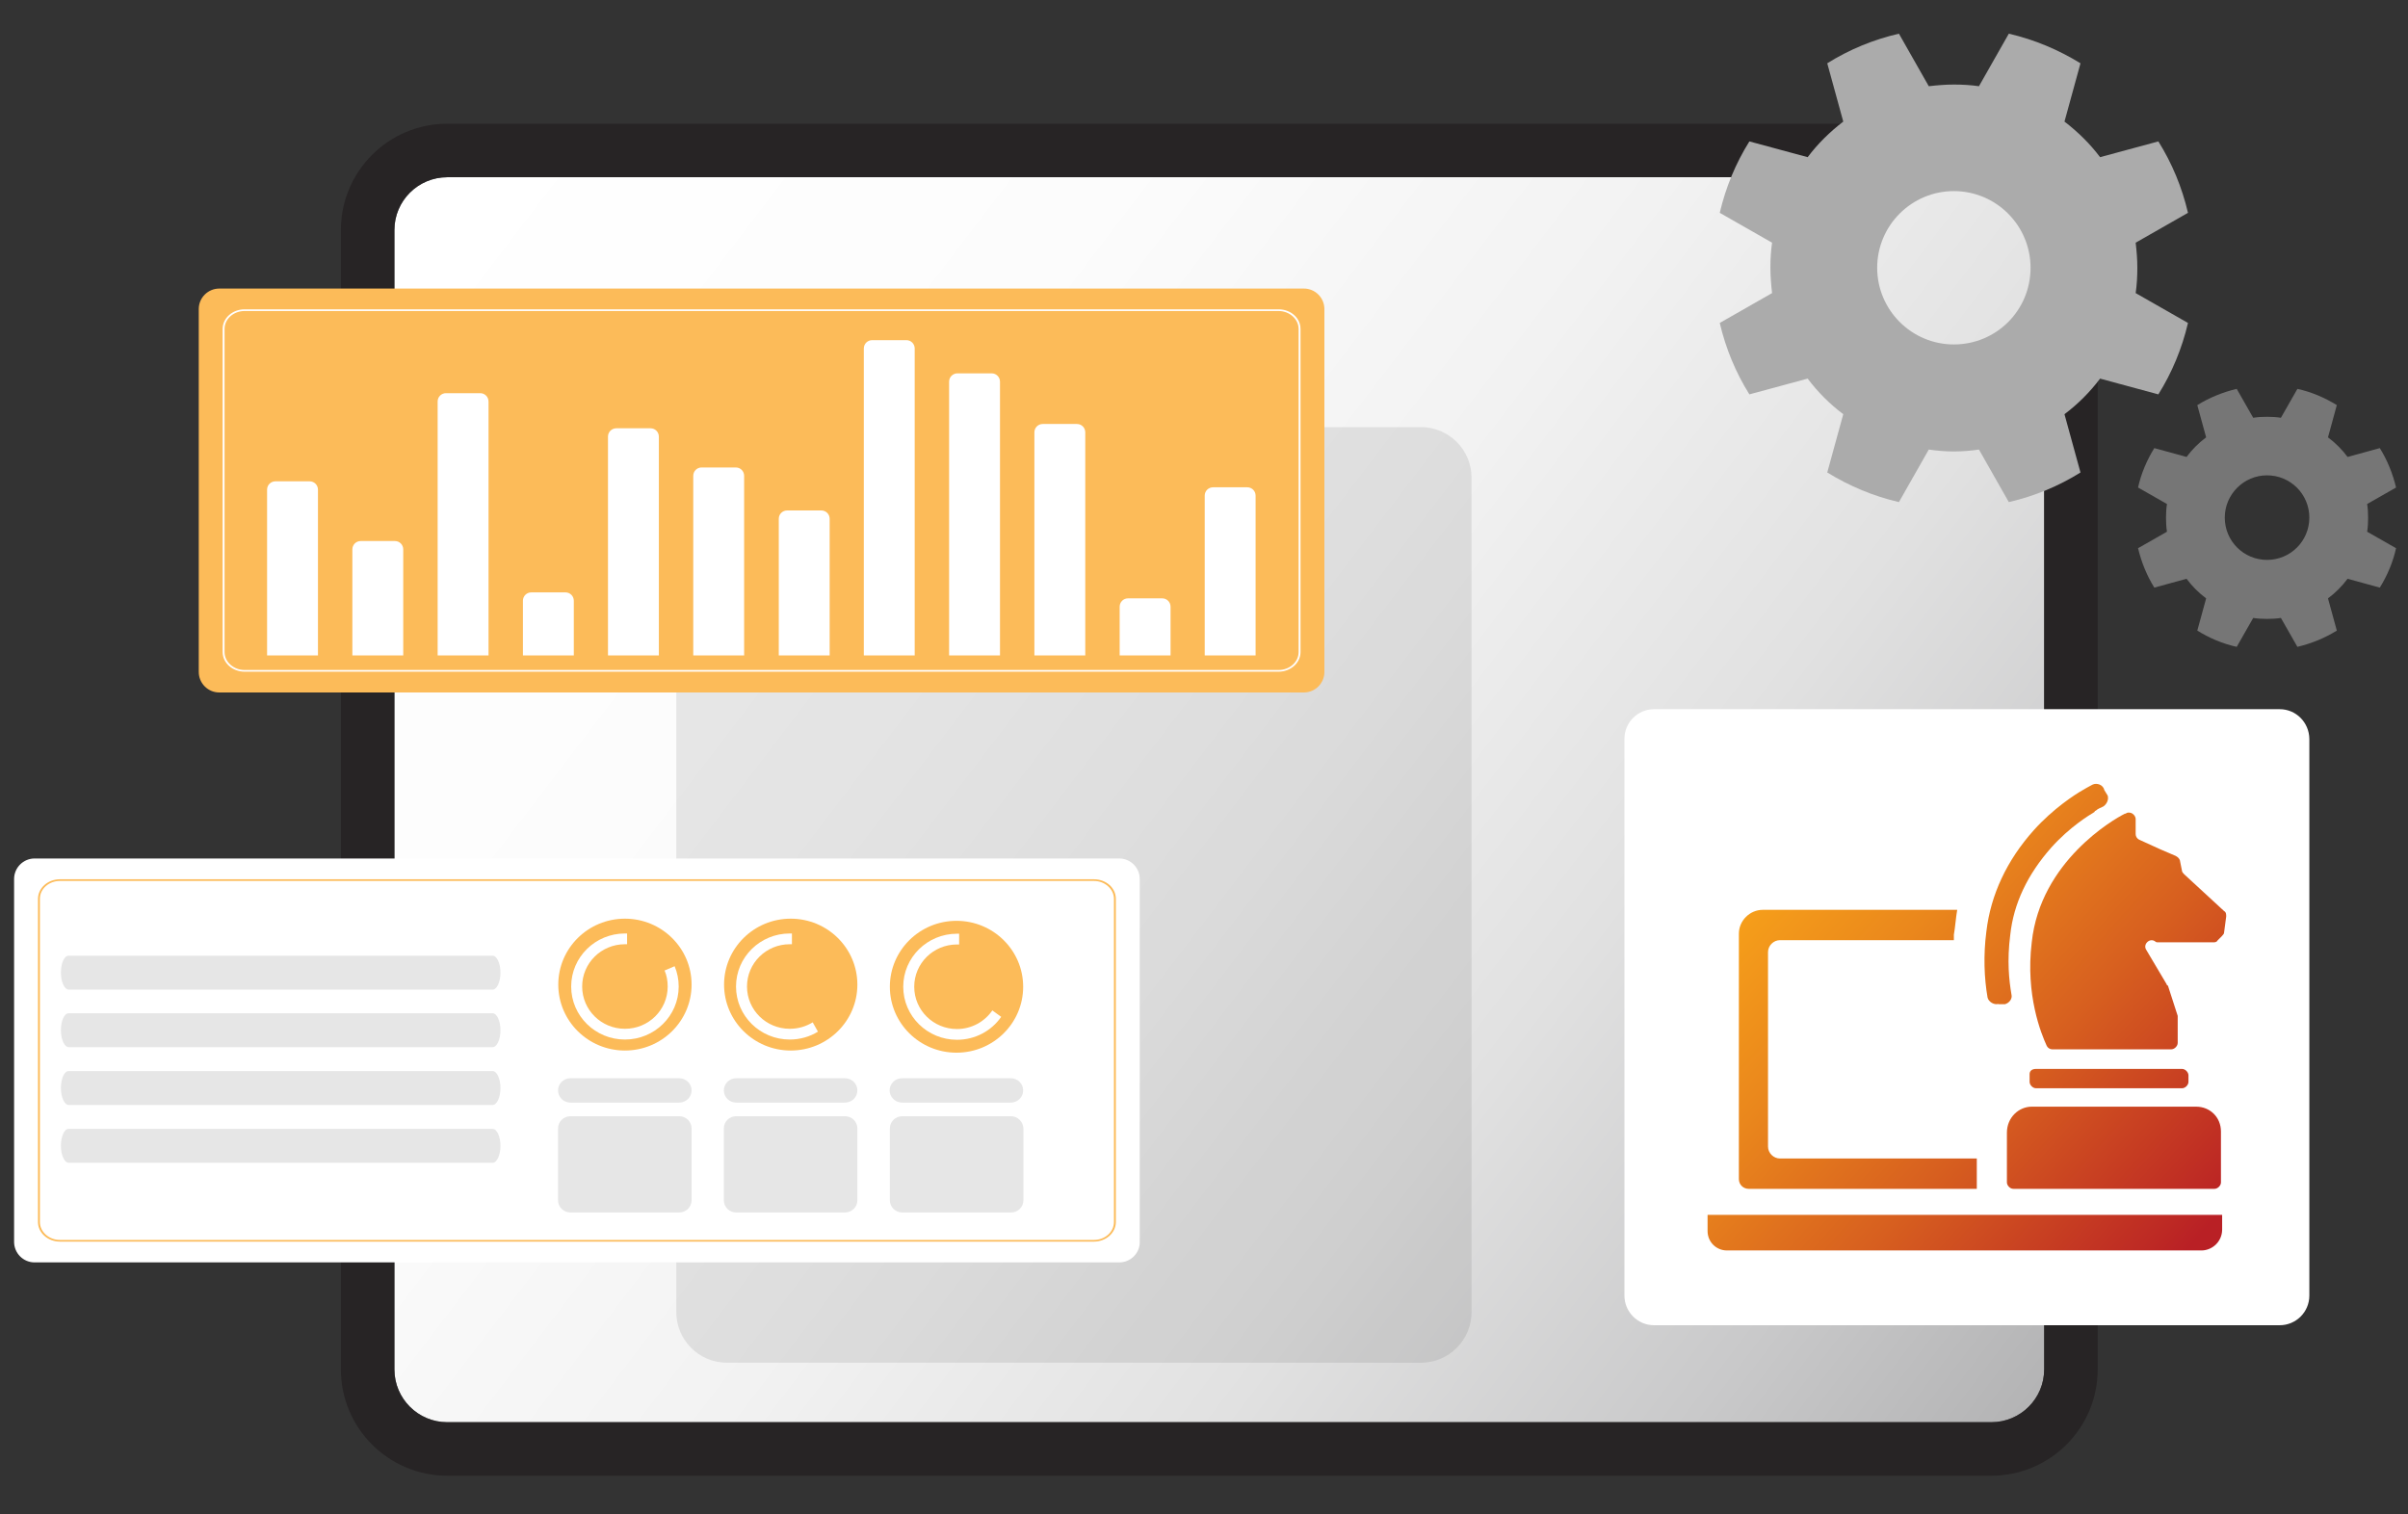 <?xml version="1.0" encoding="utf-8"?>
<!-- Generator: Adobe Illustrator 28.1.0, SVG Export Plug-In . SVG Version: 6.00 Build 0)  -->
<svg version="1.1" id="Layer_1" xmlns="http://www.w3.org/2000/svg" xmlns:xlink="http://www.w3.org/1999/xlink" x="0px" y="0px"
	 viewBox="0 0 1008 634" enable-background="new 0 0 1008 634" xml:space="preserve">
<rect x="0" y="0" width="1008" height="634" fill="#333333" stroke="none"/>
<g>
	<linearGradient id="SVGID_1_" gradientUnits="userSpaceOnUse" x1="180.112" y1="82.534" x2="846.142" y2="591.234">
		<stop  offset="0" style="stop-color:#FFFFFF"/>
		<stop  offset="0.27" style="stop-color:#FCFCFC"/>
		<stop  offset="0.486" style="stop-color:#F2F2F2"/>
		<stop  offset="0.685" style="stop-color:#E1E1E1"/>
		<stop  offset="0.871" style="stop-color:#C9C9CA"/>
		<stop  offset="1" style="stop-color:#B4B4B5"/>
	</linearGradient>
	<path fill="url(#SVGID_1_)" d="M833.6,595.4H187.2c-12.2,0-22.1-9.9-22.1-22.1v-477c0-12.2,9.9-22.1,22.1-22.1h646.4
		c12.2,0,22.1,9.9,22.1,22.1v477C855.7,585.5,845.8,595.4,833.6,595.4z"/>
	<path opacity="0.75" fill="#231F20" d="M833.6,74.2c12.2,0,22.1,9.9,22.1,22.1v477c0,12.2-9.9,22.1-22.1,22.1H187.2
		c-12.2,0-22.1-9.9-22.1-22.1v-477c0-12.2,9.9-22.1,22.1-22.1H833.6 M833.6,51.8H187.2c-24.6,0-44.5,20-44.5,44.5v477
		c0,24.6,20,44.5,44.5,44.5h646.4c24.6,0,44.5-20,44.5-44.5v-477C878.2,71.7,858.2,51.8,833.6,51.8L833.6,51.8z"/>
</g>
<g>
	<g>
		<path fill="#FFFFFF" d="M954.3,296.9H692.4c-6.8,0-12.4,5.5-12.4,12.4v233.1c0,6.8,5.5,12.4,12.4,12.4h261.9
			c6.8,0,12.4-5.5,12.4-12.4V309.3C966.6,302.4,961.1,296.9,954.3,296.9z"/>
	</g>
	<g>
		
			<linearGradient id="SVGID_00000176029977365819384350000000823791100302360238_" gradientUnits="userSpaceOnUse" x1="677.028" y1="384.398" x2="879.072" y2="564.169">
			<stop  offset="0" style="stop-color:#FAA819"/>
			<stop  offset="0.135" style="stop-color:#F69F1A"/>
			<stop  offset="0.355" style="stop-color:#EA871C"/>
			<stop  offset="0.632" style="stop-color:#D75F1F"/>
			<stop  offset="0.953" style="stop-color:#BD2924"/>
			<stop  offset="1" style="stop-color:#B92025"/>
		</linearGradient>
		<path fill="url(#SVGID_00000176029977365819384350000000823791100302360238_)" d="M921.5,523.5H722.9c-4.5,0-8.1-3.6-8.1-8.1v-6.8
			h215.4v6.3C930.1,519.9,926,523.5,921.5,523.5z"/>
		
			<linearGradient id="SVGID_00000132045722578318003410000012380002862875215271_" gradientUnits="userSpaceOnUse" x1="761.882" y1="289.03" x2="963.926" y2="468.801">
			<stop  offset="0" style="stop-color:#FAA819"/>
			<stop  offset="0.135" style="stop-color:#F69F1A"/>
			<stop  offset="0.355" style="stop-color:#EA871C"/>
			<stop  offset="0.632" style="stop-color:#D75F1F"/>
			<stop  offset="0.953" style="stop-color:#BD2924"/>
			<stop  offset="1" style="stop-color:#B92025"/>
		</linearGradient>
		<path fill="url(#SVGID_00000132045722578318003410000012380002862875215271_)" d="M926.5,394.5h-23.1c-0.5,0-0.9,0-1.4-0.5
			c-2.3-1.4-5,1.4-3.6,3.6l8.6,14.5c0,0,0,0.5,0.5,0.5l4.1,12.7c0,0.5,0,0.5,0,0.9v10.4c0,1.4-1.4,2.7-2.7,2.7h-49.8
			c-0.9,0-1.8-0.5-2.3-1.4c-2.3-5-9-21.3-6.3-43.4c3.6-33.9,34.4-51.6,38.9-53.8c0.5,0,0.9-0.5,1.4-0.5h0.5c1.4,0,2.7,1.4,2.7,2.7
			v6.3c0,0.9,0.5,1.8,1.4,2.3l9,4.1l0,0l6.3,2.7c0.9,0.5,1.4,0.9,1.8,1.8l0.9,4.5c0,0.5,0.5,0.9,0.9,1.4l16.7,15.4
			c0.9,0.5,0.9,1.4,0.9,2.3l-0.9,6.8c0,0.5-0.5,0.9-0.9,1.4l-1.8,1.8C927.9,394.5,927,394.5,926.5,394.5z"/>
		
			<linearGradient id="SVGID_00000022535617433898351150000016504219349502998668_" gradientUnits="userSpaceOnUse" x1="734.627" y1="319.662" x2="936.671" y2="499.433">
			<stop  offset="0" style="stop-color:#FAA819"/>
			<stop  offset="0.135" style="stop-color:#F69F1A"/>
			<stop  offset="0.355" style="stop-color:#EA871C"/>
			<stop  offset="0.632" style="stop-color:#D75F1F"/>
			<stop  offset="0.953" style="stop-color:#BD2924"/>
			<stop  offset="1" style="stop-color:#B92025"/>
		</linearGradient>
		<path fill="url(#SVGID_00000022535617433898351150000016504219349502998668_)" d="M852.3,447.5h61.1c1.4,0,2.7,1.4,2.7,2.7v2.7
			c0,1.4-1.4,2.7-2.7,2.7h-61.1c-1.4,0-2.7-1.4-2.7-2.7v-3.2C849.6,448.4,850.5,447.5,852.3,447.5z"/>
		
			<linearGradient id="SVGID_00000170970945647642408030000015316330388690223010_" gradientUnits="userSpaceOnUse" x1="720.142" y1="335.942" x2="922.185" y2="515.714">
			<stop  offset="0" style="stop-color:#FAA819"/>
			<stop  offset="0.135" style="stop-color:#F69F1A"/>
			<stop  offset="0.355" style="stop-color:#EA871C"/>
			<stop  offset="0.632" style="stop-color:#D75F1F"/>
			<stop  offset="0.953" style="stop-color:#BD2924"/>
			<stop  offset="1" style="stop-color:#B92025"/>
		</linearGradient>
		<path fill="url(#SVGID_00000170970945647642408030000015316330388690223010_)" d="M850.5,463.3h68.8c5.9,0,10.4,4.5,10.4,10.4V495
			c0,1.4-1.4,2.7-2.7,2.7h-84.2c-1.4,0-2.7-1.4-2.7-2.7v-20.8C840.1,467.8,845.1,463.3,850.5,463.3z"/>
		
			<linearGradient id="SVGID_00000173881951067403337020000008549820184441816962_" gradientUnits="userSpaceOnUse" x1="761.374" y1="289.601" x2="963.418" y2="469.373">
			<stop  offset="0" style="stop-color:#FAA819"/>
			<stop  offset="0.135" style="stop-color:#F69F1A"/>
			<stop  offset="0.355" style="stop-color:#EA871C"/>
			<stop  offset="0.632" style="stop-color:#D75F1F"/>
			<stop  offset="0.953" style="stop-color:#BD2924"/>
			<stop  offset="1" style="stop-color:#B92025"/>
		</linearGradient>
		<path fill="url(#SVGID_00000173881951067403337020000008549820184441816962_)" d="M836.5,420.3c-1.8,0.5-4.1-0.9-4.5-2.7
			c-1.4-8.1-1.8-17.6-0.5-27.6c1.8-15.4,8.6-29.9,19.9-42.5c8.1-9,17.2-14.9,20.4-16.7l0,0c0.9-0.5,2.3-1.4,4.1-2.3
			c1.8-0.9,4.5,0,5,2.3l1.4,2.3c0.5,1.8-0.5,3.6-1.8,4.5c-0.9,0.5-2.3,0.9-3.2,1.8c0,0-0.5,0-0.5,0.5c-2.3,1.4-10.4,6.3-18.1,14.9
			c-10,11.3-15.8,23.5-17.2,36.6c-1.4,10.9-0.5,19,0.5,24.9c0.5,1.8-0.9,3.6-2.7,4.1H836.5z"/>
		
			<linearGradient id="SVGID_00000176763573876348479070000006398802011401665455_" gradientUnits="userSpaceOnUse" x1="692.967" y1="366.484" x2="895.011" y2="546.255">
			<stop  offset="0" style="stop-color:#FAA819"/>
			<stop  offset="0.135" style="stop-color:#F69F1A"/>
			<stop  offset="0.355" style="stop-color:#EA871C"/>
			<stop  offset="0.632" style="stop-color:#D75F1F"/>
			<stop  offset="0.953" style="stop-color:#BD2924"/>
			<stop  offset="1" style="stop-color:#B92025"/>
		</linearGradient>
		<path fill="url(#SVGID_00000176763573876348479070000006398802011401665455_)" d="M827,485h-81.9c-2.7,0-5-2.3-5-5v-81.4
			c0-2.7,2.3-5,5-5h72.8c0-0.9,0-1.4,0-2.3c0.5-2.7,0.9-7.7,1.4-10.4h-81.4c-5.4,0-10,4.5-10,10v102.7c0,2.3,1.8,4.1,4.1,4.1h95.5
			V485H827z"/>
	</g>
</g>
<path fill="#ABABAB" d="M894.7,112.1c0-3.6-0.3-7.1-0.7-10.5l21.9-12.5c-2.5-10.7-6.7-20.8-12.4-29.9l-24.4,6.6
	c-4.2-5.6-9.3-10.6-14.9-14.9l6.7-24.4c-9.1-5.6-19.2-9.9-30-12.4l-12.5,22c-3.4-0.5-6.9-0.7-10.5-0.7s-7.1,0.3-10.5,0.7l-12.5-22
	c-10.8,2.5-20.9,6.7-30,12.4l6.7,24.4c-5.6,4.3-10.7,9.3-14.9,14.9l-24.4-6.6c-5.7,9.1-9.9,19.2-12.4,29.9l21.9,12.5
	c-0.5,3.4-0.7,6.9-0.7,10.5c0,3.6,0.3,7.1,0.7,10.6l-21.9,12.5c2.5,10.7,6.7,20.8,12.4,29.9l24.4-6.6c4.2,5.6,9.3,10.7,14.9,14.9
	l-6.7,24.4c9.1,5.6,19.2,9.9,30,12.4l12.5-22c3.4,0.5,6.9,0.8,10.5,0.8s7.1-0.3,10.5-0.8l12.5,22c10.8-2.5,20.9-6.7,30-12.4
	l-6.7-24.4c5.6-4.2,10.7-9.3,14.9-14.9l24.4,6.6c5.7-9.1,9.9-19.2,12.4-29.9L894,122.7C894.5,119.3,894.7,115.7,894.7,112.1z
	 M817.9,144.2c-17.7,0-32.1-14.4-32.1-32.1c0-17.7,14.4-32.1,32.1-32.1S850,94.4,850,112.1C850,129.9,835.7,144.2,817.9,144.2z"/>
<path opacity="0.33" fill="#FFFFFF" d="M991.3,216.8c0-2-0.1-3.9-0.4-5.8l12.1-6.9c-1.4-5.9-3.7-11.5-6.8-16.5l-13.5,3.7
	c-2.3-3.1-5.1-5.9-8.2-8.2l3.7-13.5c-5-3.1-10.6-5.5-16.5-6.8l-6.9,12.1c-1.9-0.3-3.8-0.4-5.8-0.4c-2,0-3.9,0.1-5.8,0.4l-6.9-12.1
	c-5.9,1.4-11.5,3.7-16.5,6.8l3.7,13.5c-3.1,2.3-5.9,5.1-8.2,8.2l-13.5-3.7c-3.1,5-5.5,10.6-6.8,16.5l12.1,6.9
	c-0.3,1.9-0.4,3.8-0.4,5.8c0,2,0.1,3.9,0.4,5.8l-12.1,6.9c1.4,5.9,3.7,11.5,6.8,16.5l13.5-3.7c2.3,3.1,5.1,5.9,8.2,8.2l-3.7,13.5
	c5,3.1,10.6,5.5,16.5,6.8l6.9-12.1c1.9,0.3,3.8,0.4,5.8,0.4c2,0,3.9-0.1,5.8-0.4l6.9,12.1c5.9-1.4,11.5-3.7,16.5-6.8l-3.7-13.5
	c3.1-2.3,5.9-5.1,8.2-8.2l13.5,3.7c3.1-5,5.5-10.6,6.8-16.5l-12.1-6.9C991.2,220.7,991.3,218.7,991.3,216.8z M949,234.4
	c-9.8,0-17.7-7.9-17.7-17.7c0-9.7,7.9-17.7,17.7-17.7c9.8,0,17.7,7.9,17.7,17.7C966.7,226.5,958.8,234.4,949,234.4z"/>
<path opacity="0.1" fill="#231F20" d="M594.8,570.5H304.3c-11.7,0-21.2-9.5-21.2-21.2V200c0-11.7,9.5-21.2,21.2-21.2h290.5
	c11.7,0,21.2,9.5,21.2,21.2v349.3C616,561,606.5,570.5,594.8,570.5z"/>
<g>
	<g>
		<path fill="#FCBB59" d="M545.8,289.9h-454c-4.8,0-8.6-3.9-8.6-8.6V129.4c0-4.8,3.9-8.6,8.6-8.6h454c4.8,0,8.6,3.9,8.6,8.6v151.9
			C554.4,286,550.6,289.9,545.8,289.9z"/>
		<path fill="#FFFFFF" d="M535.2,130.2c4.6,0,8.4,3.4,8.4,7.5V273c0,4.2-3.8,7.5-8.4,7.5H102.4c-4.6,0-8.4-3.4-8.4-7.5V137.7
			c0-4.2,3.8-7.5,8.4-7.5H535.2 M535.2,129.5H102.4c-5.1,0-9.2,3.7-9.2,8.2V273c0,4.5,4.1,8.2,9.2,8.2h432.8c5.1,0,9.2-3.7,9.2-8.2
			V137.7C544.4,133.1,540.3,129.5,535.2,129.5L535.2,129.5z"/>
	</g>
	<g>
		<g>
			<path fill="#FFFFFF" d="M133.2,274.4h-21.4V205c0-2,1.6-3.5,3.5-3.5h14.3c2,0,3.5,1.6,3.5,3.5V274.4z"/>
			<path fill="#FFFFFF" d="M168.9,274.4h-21.4v-44.4c0-2,1.6-3.5,3.5-3.5h14.3c2,0,3.5,1.6,3.5,3.5V274.4z"/>
			<path fill="#FFFFFF" d="M204.6,274.4h-21.4V168.1c0-2,1.6-3.5,3.5-3.5H201c2,0,3.5,1.6,3.5,3.5V274.4z"/>
			<path fill="#FFFFFF" d="M240.3,274.4h-21.4v-22.9c0-2,1.6-3.5,3.5-3.5h14.3c2,0,3.5,1.6,3.5,3.5V274.4z"/>
			<path fill="#FFFFFF" d="M275.9,274.4h-21.4v-91.6c0-2,1.6-3.5,3.5-3.5h14.3c2,0,3.5,1.6,3.5,3.5V274.4z"/>
			<path fill="#FFFFFF" d="M311.6,274.4h-21.4v-75.2c0-2,1.6-3.5,3.5-3.5h14.3c2,0,3.5,1.6,3.5,3.5V274.4z"/>
			<path fill="#FFFFFF" d="M347.3,274.4H326v-57.2c0-2,1.6-3.5,3.5-3.5h14.3c2,0,3.5,1.6,3.5,3.5V274.4z"/>
			<path fill="#FFFFFF" d="M383,274.4h-21.4V145.9c0-2,1.6-3.5,3.5-3.5h14.3c2,0,3.5,1.6,3.5,3.5V274.4z"/>
			<path fill="#FFFFFF" d="M418.7,274.4h-21.4V159.8c0-2,1.6-3.5,3.5-3.5h14.3c2,0,3.5,1.6,3.5,3.5V274.4z"/>
			<path fill="#FFFFFF" d="M454.4,274.4H433V181c0-2,1.6-3.5,3.5-3.5h14.3c2,0,3.5,1.6,3.5,3.5V274.4z"/>
			<path fill="#FFFFFF" d="M490.1,274.4h-21.4V254c0-2,1.6-3.5,3.5-3.5h14.3c2,0,3.5,1.6,3.5,3.5V274.4z"/>
			<path fill="#FFFFFF" d="M525.7,274.4h-21.4v-66.9c0-2,1.6-3.5,3.5-3.5h14.3c2,0,3.5,1.6,3.5,3.5V274.4z"/>
		</g>
	</g>
</g>
<g>
	<g>
		<path fill="#FFFFFF" d="M468.5,528.5h-454c-4.8,0-8.6-3.9-8.6-8.6V368c0-4.8,3.9-8.6,8.6-8.6h454c4.8,0,8.6,3.9,8.6,8.6v151.9
			C477.2,524.6,473.3,528.5,468.5,528.5z"/>
		<path fill="#FCBB59" d="M457.9,368.8c4.6,0,8.4,3.4,8.4,7.5v135.3c0,4.2-3.8,7.5-8.4,7.5H25.1c-4.6,0-8.4-3.4-8.4-7.5V376.3
			c0-4.2,3.8-7.5,8.4-7.5H457.9 M457.9,368.1H25.1c-5.1,0-9.2,3.7-9.2,8.2v135.3c0,4.5,4.1,8.2,9.2,8.2h432.8c5.1,0,9.2-3.7,9.2-8.2
			V376.3C467.1,371.7,463,368.1,457.9,368.1L457.9,368.1z"/>
	</g>
	<g>
		<path opacity="0.1" d="M25.5,407.2L25.5,407.2c0,3.9,1.5,7.1,3.3,7.1h177.4c1.8,0,3.3-3.2,3.3-7.1l0,0c0-3.9-1.5-7.1-3.3-7.1H28.7
			C26.9,400.1,25.5,403.2,25.5,407.2z"/>
		<path opacity="0.1" d="M25.5,431.3L25.5,431.3c0,3.9,1.5,7.1,3.3,7.1h177.4c1.8,0,3.3-3.2,3.3-7.1l0,0c0-3.9-1.5-7.1-3.3-7.1H28.7
			C26.9,424.2,25.5,427.4,25.5,431.3z"/>
		<path opacity="0.1" d="M25.5,455.5L25.5,455.5c0,3.9,1.5,7.1,3.3,7.1h177.4c1.8,0,3.3-3.2,3.3-7.1l0,0c0-3.9-1.5-7.1-3.3-7.1H28.7
			C26.9,448.4,25.5,451.6,25.5,455.5z"/>
		<path opacity="0.1" d="M25.5,479.7L25.5,479.7c0,3.9,1.5,7.1,3.3,7.1h177.4c1.8,0,3.3-3.2,3.3-7.1l0,0c0-3.9-1.5-7.1-3.3-7.1H28.7
			C26.9,472.6,25.5,475.8,25.5,479.7z"/>
		<g>
			<ellipse fill="#FCBB59" cx="261.6" cy="412.2" rx="27.9" ry="27.6"/>
			<ellipse fill="#FCBB59" cx="331" cy="412.2" rx="27.9" ry="27.6"/>
			<ellipse fill="#FCBB59" cx="400.4" cy="413.1" rx="27.9" ry="27.6"/>
			<g>
				<path fill="#FFFFFF" d="M278.2,406.3c0.9,2.1,1.3,4.3,1.3,6.7c0,9.8-8,17.7-17.9,17.7c-9.9,0-17.9-7.9-17.9-17.7
					s8-17.7,17.9-17.7c0.3,0,0.6,0,0.9,0v-4.5c-0.3,0-0.6,0-0.9,0c-12.4,0-22.5,9.9-22.5,22.2c0,12.3,10.1,22.2,22.5,22.2
					c12.4,0,22.5-9.9,22.5-22.2c0-3-0.6-5.9-1.7-8.5L278.2,406.3z"/>
				<path fill="#FFFFFF" d="M340.2,428c-2.8,1.7-6,2.7-9.6,2.7c-9.9,0-17.9-7.9-17.9-17.7s8-17.7,17.9-17.7c0.3,0,0.6,0,0.9,0v-4.5
					c-0.3,0-0.6,0-0.9,0c-12.4,0-22.5,9.9-22.5,22.2c0,12.3,10.1,22.2,22.5,22.2c4.3,0,8.4-1.2,11.8-3.3L340.2,428z"/>
				<path fill="#FFFFFF" d="M415.4,423c-3.2,4.7-8.7,7.8-14.8,7.8c-9.9,0-17.9-7.9-17.9-17.7s8-17.7,17.9-17.7c0.3,0,0.6,0,0.9,0
					v-4.5c-0.3,0-0.6,0-0.9,0c-12.4,0-22.5,9.9-22.5,22.2c0,12.3,10.1,22.2,22.5,22.2c7.7,0,14.5-3.8,18.5-9.6L415.4,423z"/>
			</g>
			<g opacity="0.1">
				<path d="M284.3,451.4h-45.5c-2.9,0-5.2,2.3-5.2,5.1s2.3,5.1,5.2,5.1h45.5c2.9,0,5.2-2.3,5.2-5.1S287.2,451.4,284.3,451.4z"/>
				<path d="M353.7,451.4h-45.5c-2.9,0-5.2,2.3-5.2,5.1s2.3,5.1,5.2,5.1h45.5c2.9,0,5.2-2.3,5.2-5.1S356.6,451.4,353.7,451.4z"/>
				<path d="M377.6,461.6h45.5c2.9,0,5.2-2.3,5.2-5.1s-2.3-5.1-5.2-5.1h-45.5c-2.9,0-5.2,2.3-5.2,5.1S374.8,461.6,377.6,461.6z"/>
				<path d="M284.3,467.3h-45.5c-2.9,0-5.2,2.3-5.2,5.1v30.1c0,2.8,2.3,5.1,5.2,5.1h45.5c2.9,0,5.2-2.3,5.2-5.1v-30.1
					C289.5,469.6,287.2,467.3,284.3,467.3z"/>
				<path d="M353.7,467.3h-45.5c-2.9,0-5.2,2.3-5.2,5.1v30.1c0,2.8,2.3,5.1,5.2,5.1h45.5c2.9,0,5.2-2.3,5.2-5.1v-30.1
					C358.9,469.6,356.6,467.3,353.7,467.3z"/>
				<path d="M423.2,467.3h-45.5c-2.9,0-5.2,2.3-5.2,5.1v30.1c0,2.8,2.3,5.1,5.2,5.1h45.5c2.9,0,5.2-2.3,5.2-5.1v-30.1
					C428.3,469.6,426,467.3,423.2,467.3z"/>
			</g>
		</g>
	</g>
</g>
</svg>
